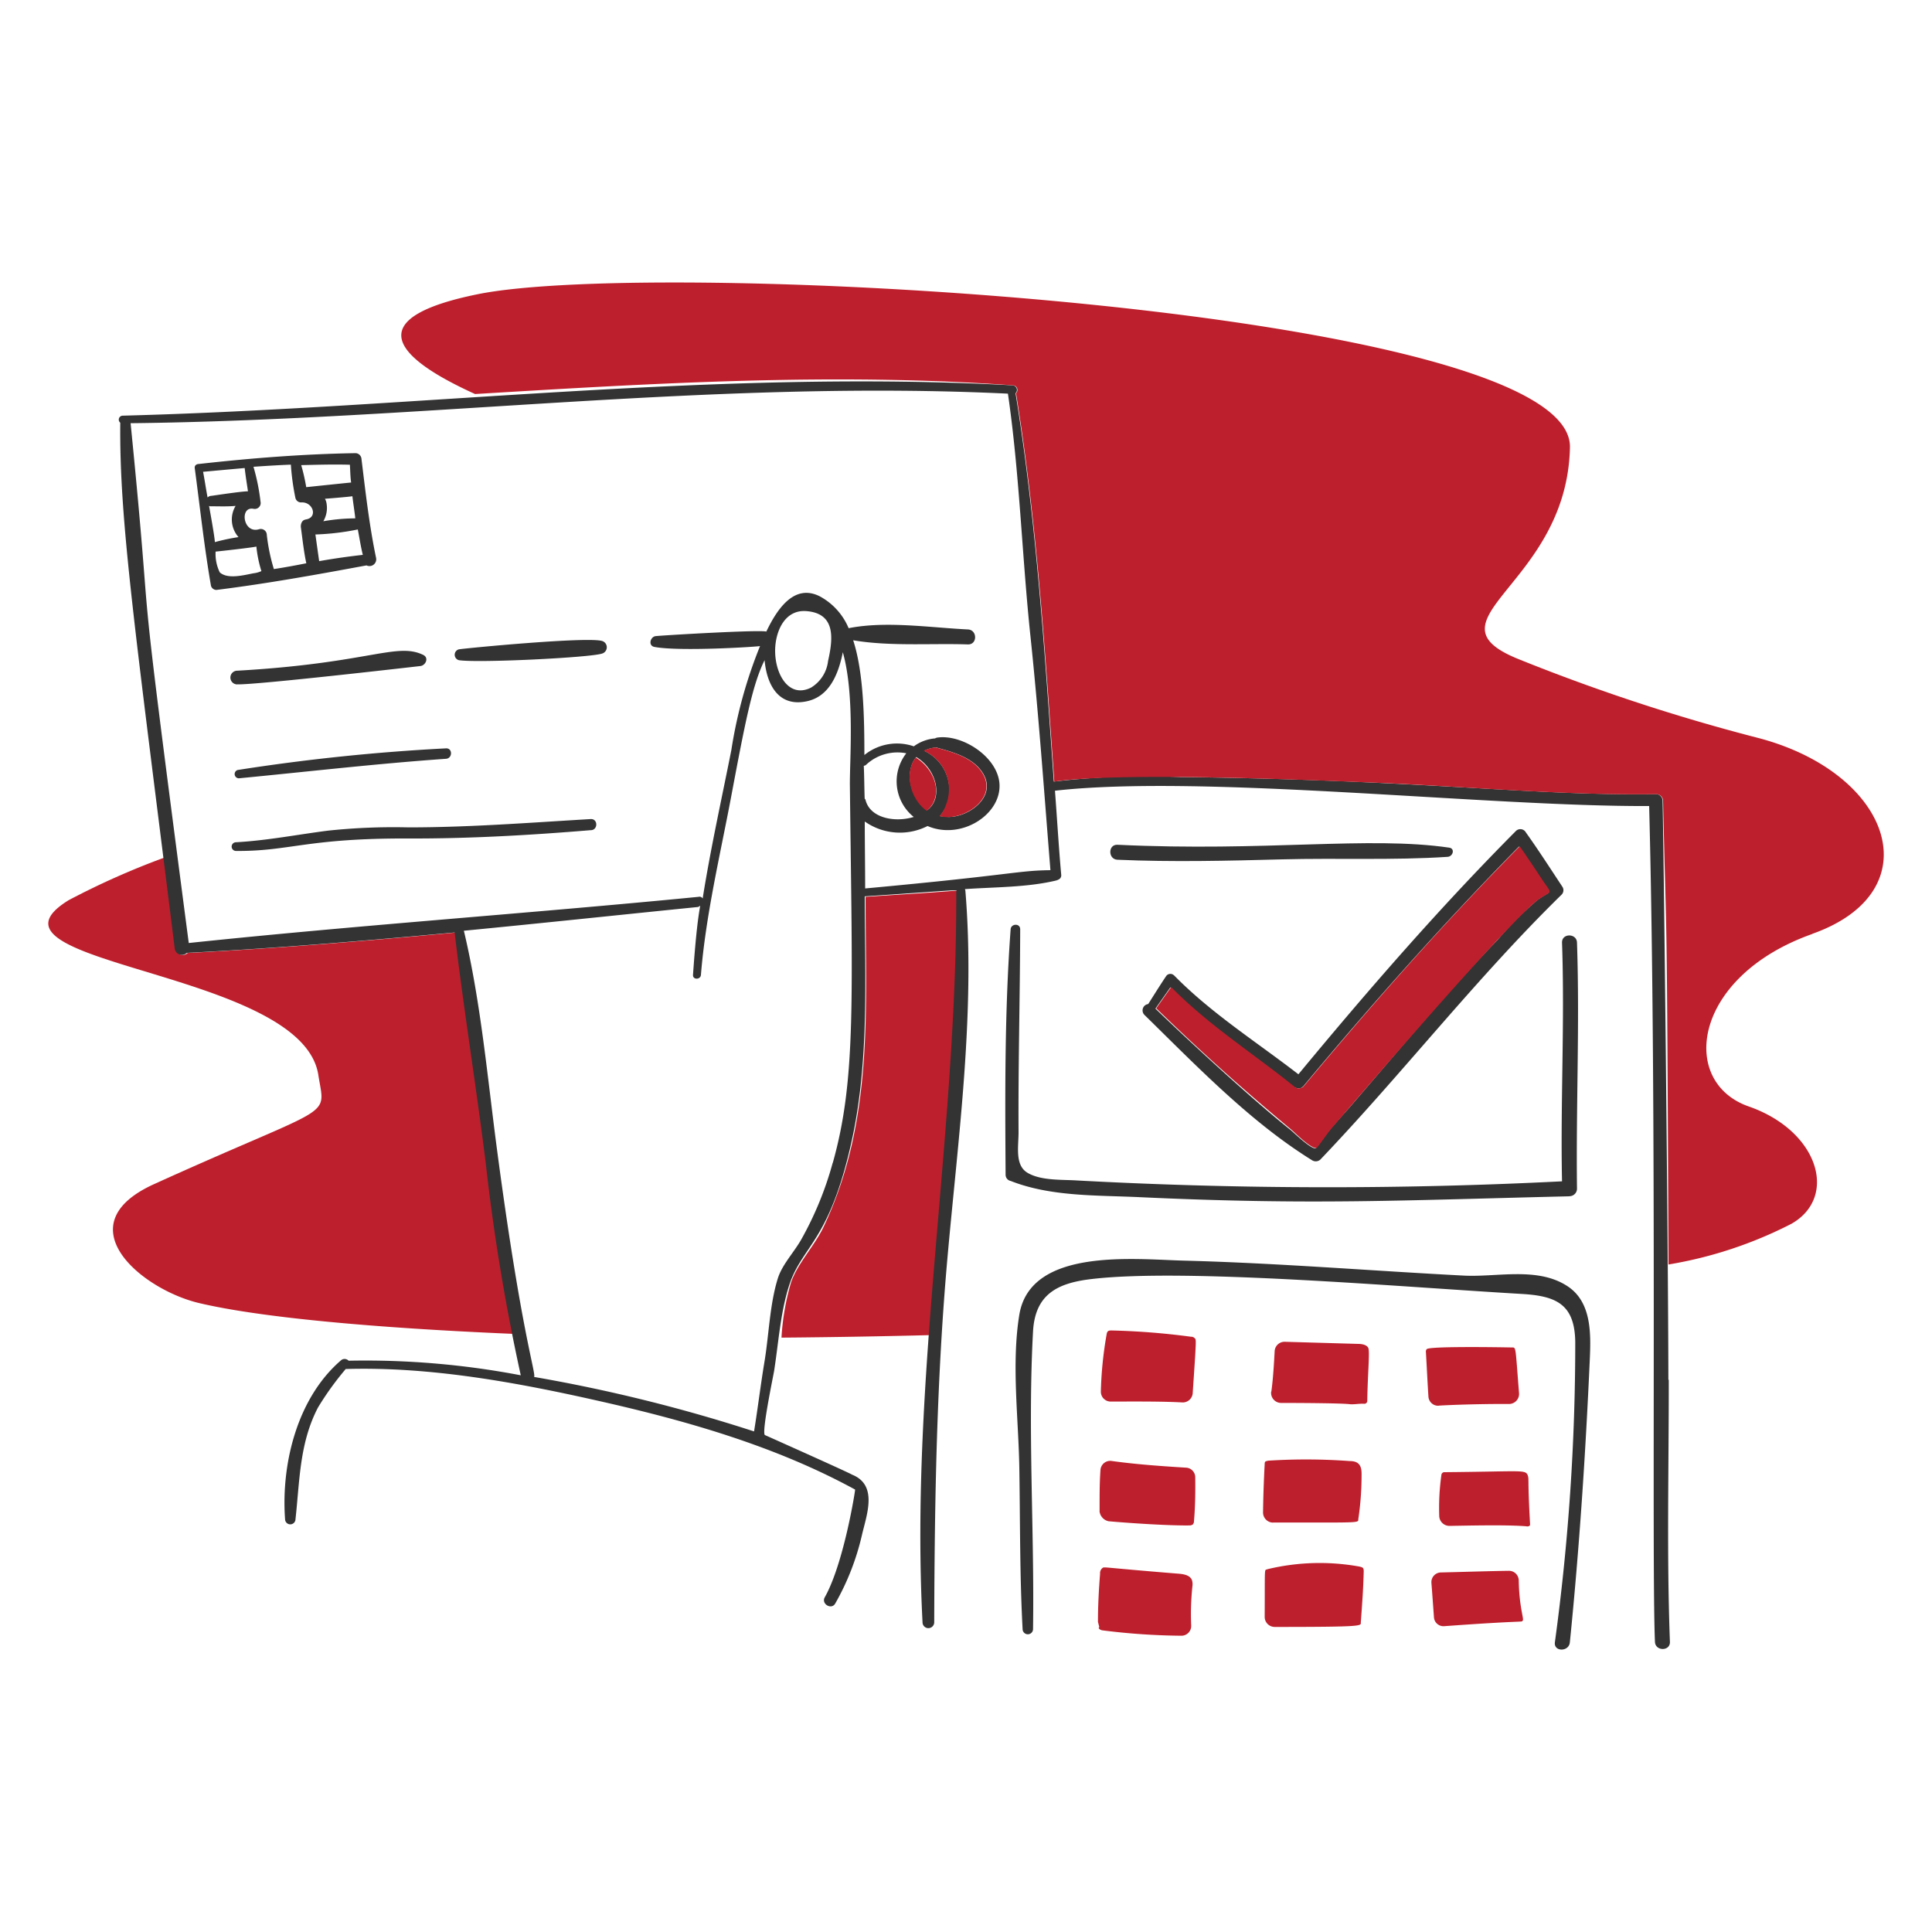 <svg viewBox="0 0 20 20" xmlns="http://www.w3.org/2000/svg" id="Payment-With-Card-5--Streamline-Brooklyn" height="20" width="20">
  <desc>
    Payment With Card 5 Streamline Illustration: https://streamlinehq.com
  </desc>
  <path d="M9.907 9.232a0.016 0.016 0 0 1 0.004 -0.013c-0.319 0.026 -0.633 0.043 -0.951 0.065 0 1.156 0.089 2.316 -0.435 3.418 -0.092 0.193 -0.27 0.379 -0.336 0.573a2.532 2.532 0 0 0 -0.099 0.572c0.508 -0.004 1.029 -0.013 1.545 -0.026 0.108 -1.524 0.278 -3.052 0.271 -4.588Z" fill="#be1f2c" stroke-width="0.1"></path>
  <path d="M5.038 12.047c-0.097 -0.801 -0.228 -1.597 -0.323 -2.393 -0.921 0.086 -1.847 0.164 -2.772 0.211a0.074 0.074 0 0 1 -0.125 -0.043c-0.039 -0.314 -0.078 -0.628 -0.12 -0.943a8.085 8.085 0 0 0 -0.986 0.439c-1.097 0.673 2.411 0.714 2.583 1.808 0.073 0.469 0.189 0.275 -1.7 1.132 -0.93 0.422 -0.133 1.089 0.465 1.231 0.633 0.15 1.817 0.258 3.25 0.319 -0.117 -0.585 -0.201 -1.175 -0.272 -1.761Z" fill="#be1f2c" stroke-width="0.1"></path>
  <path d="M11.499 14.509a0.102 0.102 0 0 1 -0.103 -0.103 3.917 3.917 0 0 1 0.06 -0.594 0.061 0.061 0 0 1 0.009 -0.026c0.009 -0.013 0.026 -0.013 0.043 -0.013a7.476 7.476 0 0 1 0.822 0.065 0.047 0.047 0 0 1 0.039 0.017c0.014 0.014 0.017 -0.008 -0.022 0.564a0.103 0.103 0 0 1 -0.103 0.099c-0.236 -0.013 -0.577 -0.009 -0.744 -0.009Z" fill="#be1f2c" stroke-width="0.1"></path>
  <path d="M11.383 15.641c0 -0.142 -0.001 -0.284 0.009 -0.422a0.101 0.101 0 0 1 0.116 -0.095c0.254 0.035 0.508 0.053 0.766 0.069a0.1 0.1 0 0 1 0.099 0.099c0.002 0.151 0 0.306 -0.013 0.456a0.049 0.049 0 0 1 -0.013 0.034 0.062 0.062 0 0 1 -0.026 0.009c-0.224 0.004 -0.654 -0.026 -0.844 -0.043a0.119 0.119 0 0 1 -0.095 -0.108Z" fill="#be1f2c" stroke-width="0.1"></path>
  <path d="M11.366 16.79c0 -0.168 0.009 -0.336 0.022 -0.499a0.067 0.067 0 0 1 0.026 -0.06c0.02 -0.013 -0.001 -0.004 0.788 0.06 0.056 0.004 0.12 0.017 0.138 0.069a0.148 0.148 0 0 1 0.004 0.06 2.718 2.718 0 0 0 -0.013 0.405 0.101 0.101 0 0 1 -0.103 0.108 6.895 6.895 0 0 1 -0.818 -0.056c-0.022 -0.004 -0.047 -0.022 -0.03 -0.034Z" fill="#be1f2c" stroke-width="0.1"></path>
  <path d="M13.161 14.406c0.018 -0.133 0.027 -0.284 0.034 -0.417a0.103 0.103 0 0 1 0.103 -0.099l0.762 0.022c0.039 0 0.086 0.009 0.103 0.039 0.02 0.03 -0.005 0.261 -0.009 0.551a0.03 0.03 0 0 1 -0.03 0.03c-0.052 -0.004 -0.108 0.009 -0.151 0.004 -0.103 -0.012 -0.629 -0.013 -0.715 -0.013a0.104 0.104 0 0 1 -0.099 -0.116Z" fill="#be1f2c" stroke-width="0.1"></path>
  <path d="M13.178 15.762a0.105 0.105 0 0 1 -0.103 -0.108c0.002 -0.164 0.009 -0.353 0.017 -0.499 0 -0.035 0.019 -0.027 0.034 -0.034a6.173 6.173 0 0 1 0.848 0.004c0.089 0 0.122 0.044 0.121 0.133a3.085 3.085 0 0 1 -0.034 0.469c-0 0.04 0.025 0.034 -0.882 0.034Z" fill="#be1f2c" stroke-width="0.1"></path>
  <path d="M13.195 16.842a0.104 0.104 0 0 1 -0.103 -0.103c0.003 -0.555 -0.006 -0.477 0.03 -0.495a2.311 2.311 0 0 1 0.956 -0.026c0.028 0.009 0.04 0.008 0.039 0.052 -0.004 0.177 -0.017 0.349 -0.03 0.525 0 0.036 0.043 0.047 -0.891 0.047Z" fill="#be1f2c" stroke-width="0.1"></path>
  <path d="M14.895 14.552a0.101 0.101 0 0 1 -0.108 -0.095c-0.01 -0.155 -0.017 -0.306 -0.026 -0.461a0.036 0.036 0 0 1 0.009 -0.03c0.031 -0.031 0.754 -0.02 0.882 -0.017 0.043 0.001 0.034 -0.019 0.073 0.473a0.104 0.104 0 0 1 -0.103 0.112c-0.237 -0.002 -0.564 0.007 -0.728 0.017Z" fill="#be1f2c" stroke-width="0.1"></path>
  <path d="M15.007 15.796a0.106 0.106 0 0 1 -0.108 -0.099 2.446 2.446 0 0 1 0.022 -0.426 0.033 0.033 0 0 1 0.009 -0.022 0.032 0.032 0 0 1 0.026 -0.009c0.788 -0.007 0.827 -0.027 0.857 0.026 0.019 0.057 -0.002 0.008 0.026 0.508v0.013c-0.004 0.013 -0.026 0.017 -0.039 0.013 -0.207 -0.017 -0.603 -0.007 -0.792 -0.004Z" fill="#be1f2c" stroke-width="0.1"></path>
  <path d="M14.844 16.739c-0.008 -0.112 -0.017 -0.237 -0.026 -0.353a0.1 0.1 0 0 1 0.099 -0.108c0.177 -0.004 0.525 -0.015 0.702 -0.017a0.101 0.101 0 0 1 0.103 0.099c0.005 0.295 0.061 0.407 0.039 0.418 -0.008 0.017 0.03 -0.005 -0.809 0.056a0.099 0.099 0 0 1 -0.108 -0.095Z" fill="#be1f2c" stroke-width="0.1"></path>
  <path d="M3.893 5.775c-0.071 -0.341 -0.109 -0.681 -0.151 -1.024a0.064 0.064 0 0 0 -0.06 -0.06c-0.547 0.009 -1.085 0.052 -1.623 0.112 -0.022 0 -0.047 0.013 -0.043 0.043 0.055 0.409 0.098 0.815 0.168 1.218a0.059 0.059 0 0 0 0.056 0.043c0.521 -0.065 1.042 -0.159 1.554 -0.254a0.07 0.07 0 0 0 0.099 -0.078Zm-0.215 -0.409a1.964 1.964 0 0 0 -0.331 0.03 0.273 0.273 0 0 0 0.034 -0.181 0.148 0.148 0 0 0 -0.017 -0.052c0.01 0 0.253 -0.02 0.284 -0.026 0.009 0.078 0.022 0.155 0.03 0.228Zm-0.056 -0.555c0.004 0.06 0.004 0.125 0.013 0.185 -0.012 0 0.09 -0.011 -0.465 0.047a1.934 1.934 0 0 0 -0.052 -0.228c0.172 -0.004 0.336 -0.009 0.504 -0.004Zm-1.519 0.073c0.142 -0.013 0.284 -0.026 0.43 -0.039 0.009 0.082 0.022 0.159 0.034 0.241 -0.069 0 -0.354 0.044 -0.379 0.047a0.055 0.055 0 0 0 -0.039 0.017c-0.017 -0.086 -0.029 -0.176 -0.047 -0.267Zm0.06 0.353a0.039 0.039 0 0 0 0.022 0.004c0.078 0 0.168 0.004 0.254 -0.004a0.274 0.274 0 0 0 0.03 0.323 2.162 2.162 0 0 0 -0.245 0.052c0.001 -0.04 -0.052 -0.332 -0.06 -0.375Zm0.465 0.697c-0.095 0.017 -0.269 0.067 -0.353 -0.009a0.434 0.434 0 0 1 -0.043 -0.215c0.01 0 0.379 -0.041 0.422 -0.052a1.268 1.268 0 0 0 0.052 0.254 0.268 0.268 0 0 1 -0.077 0.022Zm0.534 -0.555c-0.039 0.005 -0.052 0.052 -0.047 0.082 0.017 0.125 0.03 0.25 0.056 0.37 -0.112 0.022 -0.224 0.043 -0.336 0.06a1.946 1.946 0 0 1 -0.073 -0.353 0.062 0.062 0 0 0 -0.078 -0.06c-0.169 0.053 -0.207 -0.239 -0.06 -0.211a0.061 0.061 0 0 0 0.073 -0.073 2.17 2.17 0 0 0 -0.073 -0.362c0.129 -0.009 0.258 -0.017 0.387 -0.022a2.516 2.516 0 0 0 0.047 0.344 0.06 0.06 0 0 0 0.06 0.047c0.125 -0.008 0.177 0.161 0.043 0.177Zm0.142 0.43c-0.013 -0.09 -0.026 -0.185 -0.039 -0.276a2.617 2.617 0 0 0 0.439 -0.052c0.017 0.086 0.03 0.176 0.052 0.263q-0.232 0.026 -0.452 0.065Z" fill="#333333" stroke-width="0.1"></path>
  <path d="M2.456 7.084c0.171 0.01 1.884 -0.188 1.894 -0.189 0.056 -0.005 0.094 -0.086 0.03 -0.116 -0.275 -0.132 -0.563 0.087 -1.924 0.164a0.071 0.071 0 1 0 0 0.142Z" fill="#333333" stroke-width="0.1"></path>
  <path d="M6.235 6.636c-0.147 -0.048 -1.415 0.074 -1.485 0.086a0.058 0.058 0 0 0 0 0.112c0.188 0.031 1.365 -0.026 1.485 -0.069a0.068 0.068 0 0 0 0 -0.129Z" fill="#333333" stroke-width="0.1"></path>
  <path d="M2.473 8.057c0.715 -0.069 1.429 -0.152 2.144 -0.202 0.069 -0.005 0.069 -0.112 0 -0.108A20.915 20.915 0 0 0 2.46 7.971a0.044 0.044 0 0 0 0.013 0.086Z" fill="#333333" stroke-width="0.1"></path>
  <path d="M6.114 8.479c-0.629 0.037 -1.253 0.086 -1.885 0.086a6.461 6.461 0 0 0 -0.835 0.034c-0.319 0.041 -0.629 0.102 -0.951 0.12a0.045 0.045 0 0 0 0 0.09c0.56 0.004 0.731 -0.133 1.786 -0.129 0.628 0.002 1.257 -0.034 1.885 -0.086 0.078 0.001 0.078 -0.12 0 -0.115Z" fill="#333333" stroke-width="0.1"></path>
  <path d="M17.271 14.285c-0.002 -1.416 -0.047 -5.415 -0.06 -5.996a0.071 0.071 0 0 0 -0.069 -0.069c-1.306 0.02 -2.393 -0.147 -4.924 -0.176a8.224 8.224 0 0 0 -1.309 0.047c-0.095 -1.343 -0.181 -2.695 -0.396 -4.02a0.048 0.048 0 0 0 -0.03 -0.082c-3.07 -0.168 -6.144 0.234 -9.212 0.314a0.041 0.041 0 0 0 -0.026 0.073c-0.01 1.016 0.15 2.115 0.564 5.445a0.074 0.074 0 0 0 0.125 0.043c0.926 -0.047 1.847 -0.125 2.772 -0.211 0.095 0.801 0.224 1.597 0.323 2.393a21.073 21.073 0 0 0 0.362 2.191 8.565 8.565 0 0 0 -1.782 -0.151 0.058 0.058 0 0 0 -0.073 -0.009c-0.456 0.387 -0.627 1.071 -0.585 1.649a0.054 0.054 0 0 0 0.108 0c0.044 -0.4 0.041 -0.787 0.232 -1.154a3.063 3.063 0 0 1 0.288 -0.4c0.87 -0.026 1.761 0.137 2.604 0.327 0.917 0.206 1.842 0.469 2.669 0.921 0.004 0 -0.117 0.766 -0.314 1.115 -0.039 0.069 0.069 0.133 0.108 0.065a2.605 2.605 0 0 0 0.276 -0.706c0.047 -0.207 0.172 -0.521 -0.103 -0.629 -0.059 -0.023 0.268 0.113 -0.9 -0.409 -0.039 -0.017 0.087 -0.616 0.095 -0.667 0.045 -0.288 0.065 -0.603 0.155 -0.882 0.134 -0.414 0.419 -0.448 0.65 -1.506 0.182 -0.834 0.133 -1.72 0.133 -2.522 1.08 -0.073 0.947 -0.071 0.947 -0.052 0.009 2.527 -0.481 5.037 -0.349 7.567a0.06 0.06 0 0 0 0.121 0c0.004 -1.266 0.025 -2.522 0.138 -3.784 0.112 -1.253 0.288 -2.527 0.185 -3.784 0 -0.009 -0.004 -0.013 -0.004 -0.022 0.31 -0.022 0.646 -0.017 0.947 -0.09 0.004 0 0.004 -0.004 0.009 -0.004s0.004 0 0.009 -0.004c0.004 0 0.004 -0.004 0.009 -0.004a0.048 0.048 0 0 0 0.022 -0.043c-0.026 -0.288 -0.043 -0.581 -0.065 -0.874h0.004c1.537 -0.172 4.471 0.167 6.147 0.159 0.083 3.204 0.024 7.823 0.06 8.652 0.004 0.099 0.159 0.099 0.155 0 -0.034 -0.892 -0.011 -1.804 -0.012 -2.713ZM8.62 12.038a3.496 3.496 0 0 1 -0.327 0.796c-0.077 0.134 -0.197 0.259 -0.241 0.4 -0.084 0.268 -0.092 0.585 -0.138 0.861 -0.04 0.241 -0.069 0.482 -0.108 0.723a16.467 16.467 0 0 0 -2.277 -0.564c0.021 -0.042 -0.132 -0.451 -0.383 -2.346 -0.1 -0.753 -0.168 -1.532 -0.344 -2.273 0.805 -0.078 1.61 -0.164 2.415 -0.245 0.064 0 0.017 -0.169 -0.043 0.702 -0.004 0.052 0.078 0.052 0.082 0 0.049 -0.611 0.196 -1.227 0.31 -1.829 0.145 -0.77 0.222 -1.175 0.349 -1.429 0.022 0.245 0.138 0.488 0.435 0.426 0.233 -0.048 0.328 -0.275 0.375 -0.508 0.125 0.443 0.07 1.115 0.073 1.382 0.025 2.213 0.066 3.04 -0.177 3.904Zm-0.59 -5.385c0.025 -0.177 0.125 -0.34 0.314 -0.327 0.314 0.022 0.278 0.293 0.228 0.517a0.371 0.371 0 0 1 -0.176 0.275c-0.253 0.127 -0.404 -0.195 -0.366 -0.465Zm0.913 1.274a0.037 0.037 0 0 0 0.026 -0.013 0.476 0.476 0 0 1 0.413 -0.116 0.472 0.472 0 0 0 0.077 0.659c-0.194 0.06 -0.452 0.013 -0.499 -0.176 0 -0.004 -0.004 -0.009 -0.009 -0.013 -0.004 -0.112 -0.004 -0.224 -0.009 -0.34Zm0.624 -0.155a0.319 0.319 0 0 1 0.125 -0.034c0.172 0.047 0.387 0.104 0.486 0.271 0.141 0.237 -0.142 0.446 -0.353 0.448a0.596 0.596 0 0 1 -0.095 -0.009 0.46 0.46 0 0 0 0.069 -0.112 0.447 0.447 0 0 0 -0.233 -0.564Zm0.03 0.616c-0.176 -0.129 -0.237 -0.4 -0.112 -0.551 0.217 0.13 0.28 0.431 0.112 0.551Zm-0.641 0.809c0 -0.233 -0.004 -0.465 -0.004 -0.693a0.631 0.631 0 0 0 0.65 0.047c0.346 0.148 0.759 -0.115 0.745 -0.43 -0.013 -0.28 -0.379 -0.521 -0.641 -0.486a0.061 0.061 0 0 0 -0.026 0.009 0.425 0.425 0 0 0 -0.22 0.082 0.537 0.537 0 0 0 -0.512 0.09c0 -0.373 -0.007 -0.855 -0.116 -1.188 0.379 0.065 0.809 0.03 1.188 0.043 0.099 0.003 0.099 -0.15 0 -0.155 -0.392 -0.019 -0.848 -0.09 -1.235 -0.013a0.665 0.665 0 0 0 -0.301 -0.331c-0.254 -0.126 -0.43 0.112 -0.551 0.366 -0.069 -0.02 -1.029 0.036 -1.145 0.047 -0.056 0.006 -0.082 0.099 -0.013 0.112 0.261 0.049 1.054 -0.001 1.093 -0.009a4.815 4.815 0 0 0 -0.297 1.076c-0.1 0.504 -0.215 1.02 -0.297 1.537a0.038 0.038 0 0 0 -0.043 -0.017c-1.756 0.172 -3.521 0.293 -5.277 0.478 -0.599 -4.573 -0.332 -2.669 -0.602 -5.381 3.035 -0.034 6.048 -0.452 9.082 -0.306 0.121 0.831 0.145 1.675 0.233 2.51 0.085 0.805 0.142 1.619 0.207 2.423 -0.343 0.004 -0.376 0.047 -1.916 0.189Z" fill="#333333" stroke-width="0.1"></path>
  <path d="M9.726 8.448c0.225 0.064 0.608 -0.17 0.448 -0.439 -0.1 -0.168 -0.314 -0.224 -0.486 -0.271a0.32 0.32 0 0 0 -0.125 0.034 0.435 0.435 0 0 1 0.228 0.564 0.319 0.319 0 0 1 -0.064 0.112Z" fill="#be1f2c" stroke-width="0.1"></path>
  <path d="M9.592 8.393a0.244 0.244 0 0 0 0.069 -0.082c0.086 -0.172 -0.03 -0.379 -0.181 -0.469 -0.12 0.151 -0.065 0.422 0.112 0.551Z" fill="#be1f2c" stroke-width="0.1"></path>
  <path d="M18.761 9.667c1.24 -0.439 0.827 -1.654 -0.542 -2.023a19.94 19.94 0 0 1 -2.492 -0.818c-1.028 -0.411 0.495 -0.762 0.525 -2.195S6.85 2.659 4.944 3.046c-1.123 0.228 -0.973 0.603 -0.026 1.033 1.855 -0.112 3.717 -0.224 5.57 -0.09a0.048 0.048 0 0 1 0.03 0.082c0.215 1.33 0.301 2.677 0.396 4.02 0.667 -0.1 2.589 -0.018 3.267 0.009 0.981 0.039 1.98 0.136 2.966 0.121a0.071 0.071 0 0 1 0.069 0.069c0.038 1.699 0.039 0.72 0.056 4.8a4.328 4.328 0 0 0 1.274 -0.422c0.482 -0.275 0.284 -0.96 -0.443 -1.214s-0.581 -1.347 0.659 -1.786Z" fill="#be1f2c" stroke-width="0.1"></path>
  <path d="M15.003 8.775c-0.832 -0.122 -1.9 0.043 -3.435 -0.03 -0.099 -0.005 -0.099 0.151 0 0.155 0.568 0.025 1.141 0.011 1.709 -0.004s1.145 0.011 1.709 -0.026c0.056 -0.004 0.078 -0.086 0.017 -0.095Z" fill="#333333" stroke-width="0.1"></path>
  <path d="M16.247 12.383a0.078 0.078 0 0 0 0.078 -0.077c-0.011 -0.848 0.029 -1.696 0 -2.548 -0.003 -0.099 -0.158 -0.099 -0.155 0 0.029 0.822 -0.017 1.649 0 2.471a48.021 48.021 0 0 1 -5.023 -0.009c-0.159 -0.01 -0.369 0.003 -0.508 -0.078 -0.137 -0.079 -0.094 -0.276 -0.095 -0.426 -0.004 -0.702 0.015 -1.399 0.017 -2.096 0 -0.065 -0.095 -0.06 -0.099 0 -0.062 0.844 -0.058 1.692 -0.052 2.54a0.065 0.065 0 0 0 0.052 0.065c0.417 0.164 0.891 0.147 1.334 0.168 1.786 0.083 2.685 0.033 4.451 -0.009Z" fill="#333333" stroke-width="0.1"></path>
  <path d="M16.23 13.317c-0.31 -0.207 -0.732 -0.094 -1.076 -0.112 -0.964 -0.05 -1.928 -0.13 -2.897 -0.155 -0.512 -0.013 -1.59 -0.138 -1.705 0.56 -0.083 0.508 -0.008 1.076 0 1.588 0.009 0.555 0.004 1.111 0.034 1.666a0.054 0.054 0 0 0 0.108 0c0.015 -1.025 -0.056 -2.058 0 -3.082 0.022 -0.392 0.263 -0.502 0.611 -0.542 0.969 -0.113 3.195 0.082 4.451 0.155 0.357 0.021 0.546 0.108 0.551 0.499a22.882 22.882 0 0 1 -0.211 3.108c-0.012 0.099 0.145 0.099 0.155 0 0.099 -0.979 0.163 -1.959 0.207 -2.94 0.011 -0.259 0.017 -0.582 -0.228 -0.745Z" fill="#333333" stroke-width="0.1"></path>
  <path d="M12.153 10.097a0.053 0.053 0 0 0 -0.082 0.009c-0.064 0.095 -0.125 0.194 -0.185 0.288a0.066 0.066 0 0 0 -0.039 0.112c0.537 0.526 1.098 1.111 1.739 1.507a0.071 0.071 0 0 0 0.082 -0.009c0.856 -0.897 1.611 -1.875 2.497 -2.742a0.065 0.065 0 0 0 0.009 -0.082c-0.125 -0.189 -0.249 -0.382 -0.379 -0.564a0.065 0.065 0 0 0 -0.103 -0.013c-0.796 0.801 -1.532 1.649 -2.251 2.518 -0.435 -0.336 -0.904 -0.633 -1.287 -1.024Zm1.334 1.154c0.714 -0.857 1.455 -1.692 2.238 -2.488 0.082 0.121 0.161 0.24 0.241 0.357 0.105 0.154 0.091 0.091 -0.052 0.198a3.715 3.715 0 0 0 -0.409 0.409c-0.526 0.546 -1.011 1.129 -1.507 1.705 -0.074 0.086 -0.151 0.168 -0.224 0.254 -0.03 0.03 -0.146 0.202 -0.155 0.202 -0.056 0.004 -0.224 -0.163 -0.263 -0.194 -0.391 -0.311 -1.036 -0.906 -1.395 -1.253l0.155 -0.22c0.383 0.392 0.857 0.689 1.278 1.033 0.03 0.013 0.069 0.022 0.09 -0.004Z" fill="#333333" stroke-width="0.1"></path>
  <path d="M13.488 11.251a0.066 0.066 0 0 1 -0.086 0c-0.426 -0.344 -0.895 -0.641 -1.278 -1.033l-0.155 0.22c0.558 0.54 0.978 0.905 1.395 1.253 0.035 0.029 0.202 0.198 0.263 0.194 0.009 0 0.125 -0.168 0.155 -0.202 0.116 -0.134 1.82 -2.133 2.139 -2.367 0.142 -0.104 0.156 -0.044 0.052 -0.198 -0.081 -0.121 -0.159 -0.241 -0.241 -0.357 -0.788 0.796 -1.524 1.631 -2.243 2.492Z" fill="#be1f2c" stroke-width="0.1"></path>
</svg>